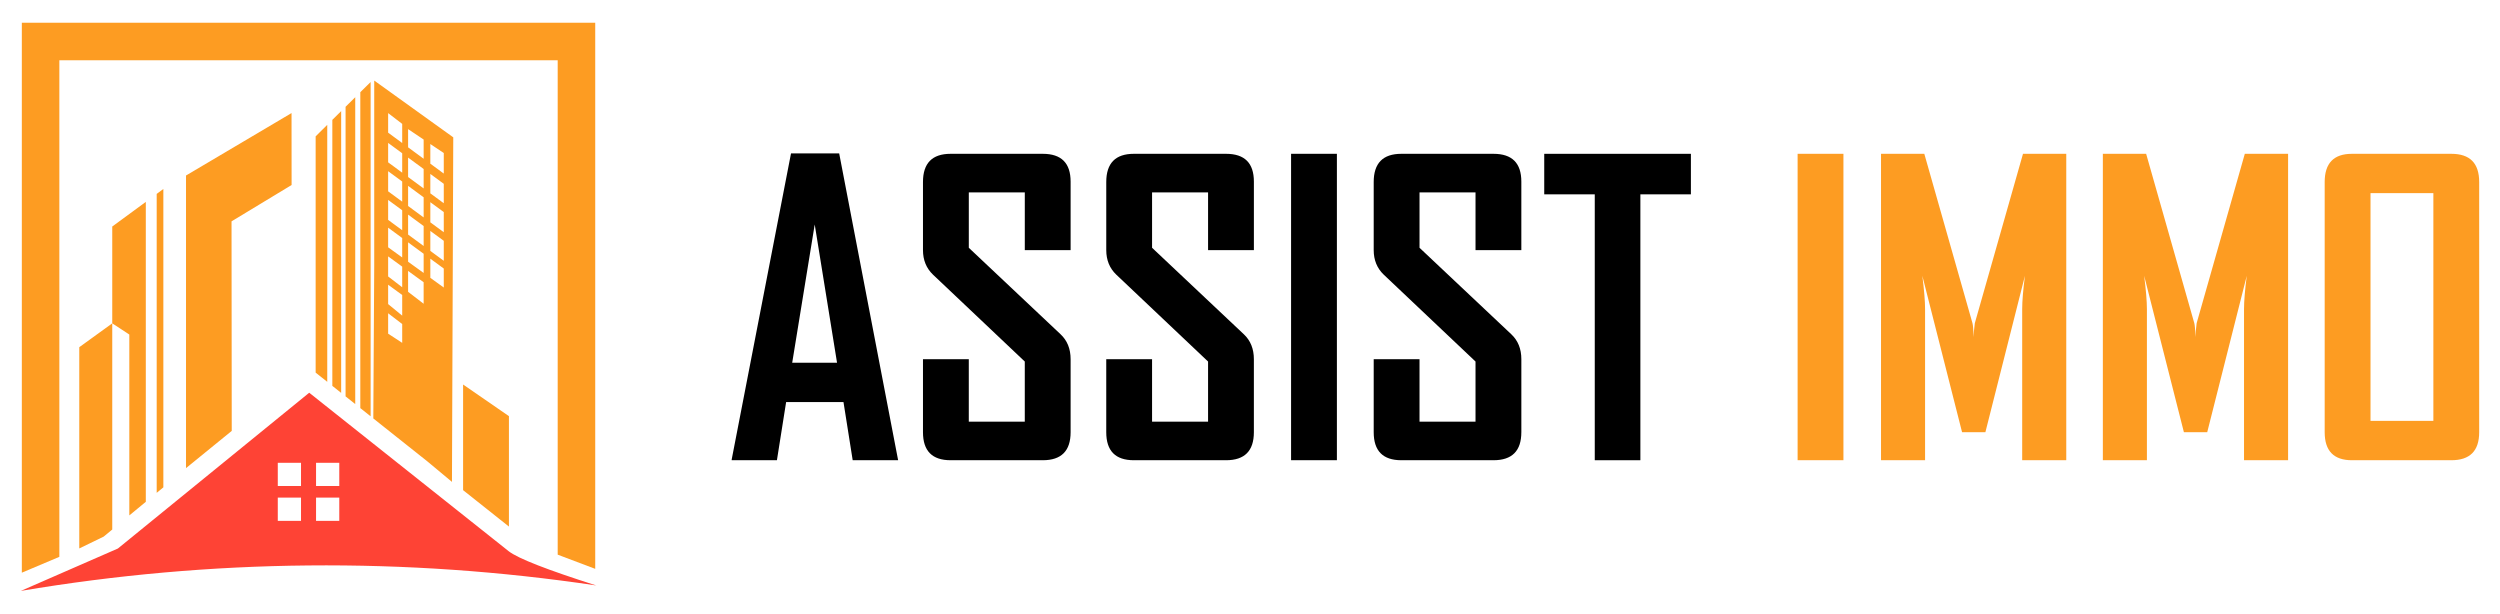 <?xml version="1.0" encoding="utf-8"?>
<!-- Generator: Adobe Illustrator 16.0.0, SVG Export Plug-In . SVG Version: 6.00 Build 0)  -->
<!DOCTYPE svg PUBLIC "-//W3C//DTD SVG 1.1//EN" "http://www.w3.org/Graphics/SVG/1.1/DTD/svg11.dtd">
<svg version="1.1" id="Calque_1" xmlns="http://www.w3.org/2000/svg" xmlns:xlink="http://www.w3.org/1999/xlink" x="0px" y="0px"
	 width="220px" height="54px" viewBox="0 0 220 54" enable-background="new 0 0 220 54" xml:space="preserve">
<g>
	<g>
		<path d="M79.035,40.5h-3.998l-0.81-5.117h-5.048l-0.81,5.117h-3.98v-0.068L69.609,13.5h4.239L79.035,40.5z M73.659,31.919
			l-1.964-12.165l-1.981,12.165H73.659z"/>
		<path d="M94.214,38.036c0,1.643-0.815,2.464-2.447,2.464h-8.116c-1.62,0-2.429-0.821-2.429-2.464v-6.427h4.032v5.496h4.927v-5.29
			l-8.081-7.649c-0.585-0.563-0.878-1.281-0.878-2.154v-5.996c0-1.654,0.81-2.48,2.429-2.48h8.116c1.631,0,2.447,0.814,2.447,2.446
			v6.03h-4.032v-5.083h-4.927v4.876l8.081,7.616c0.585,0.552,0.878,1.281,0.878,2.188V38.036z"/>
		<path d="M110.341,38.036c0,1.643-0.815,2.464-2.446,2.464h-8.116c-1.62,0-2.429-0.821-2.429-2.464v-6.427h4.032v5.496h4.928v-5.29
			l-8.081-7.649c-0.586-0.563-0.878-1.281-0.878-2.154v-5.996c0-1.654,0.81-2.48,2.429-2.48h8.116c1.631,0,2.446,0.814,2.446,2.446
			v6.03h-4.032v-5.083h-4.928v4.876l8.081,7.616c0.586,0.552,0.878,1.281,0.878,2.188V38.036z"/>
		<path d="M117.647,40.5h-4.032V13.535h4.032V40.5z"/>
		<path d="M133.878,38.036c0,1.643-0.816,2.464-2.447,2.464h-8.115c-1.62,0-2.43-0.821-2.43-2.464v-6.427h4.032v5.496h4.928v-5.29
			l-8.081-7.649c-0.586-0.563-0.879-1.281-0.879-2.154v-5.996c0-1.654,0.81-2.48,2.43-2.48h8.115c1.631,0,2.447,0.814,2.447,2.446
			v6.03h-4.032v-5.083h-4.928v4.876L133,29.421c0.585,0.552,0.879,1.281,0.879,2.188V38.036z"/>
		<path d="M148.799,17.102h-4.446V40.5h-4.014V17.102h-4.446v-3.566h12.906V17.102z"/>
		<path fill="#FD9C22" d="M162.222,40.5h-4.032V13.535h4.032V40.5z"/>
		<path fill="#FD9C22" d="M181.83,40.5h-3.877V27.198c0-0.7,0.081-1.678,0.241-2.93l-3.48,13.768h-2.051l-3.497-13.768
			c0.161,1.274,0.241,2.253,0.241,2.93V40.5h-3.877V13.535h3.809l4.238,14.903c0.046,0.162,0.08,0.568,0.104,1.224
			c0-0.287,0.034-0.694,0.103-1.224l4.239-14.903h3.808V40.5z"/>
		<path fill="#FD9C22" d="M201.351,40.5h-3.877V27.198c0-0.7,0.081-1.678,0.241-2.93l-3.48,13.768h-2.051l-3.497-13.768
			c0.161,1.274,0.241,2.253,0.241,2.93V40.5h-3.877V13.535h3.809l4.238,14.903c0.046,0.162,0.08,0.568,0.104,1.224
			c0-0.287,0.034-0.694,0.103-1.224l4.238-14.903h3.809V40.5z"/>
		<path fill="#FD9C22" d="M218.168,38.036c0,1.643-0.815,2.464-2.446,2.464h-8.754c-1.597,0-2.396-0.821-2.396-2.464V16.016
			c0-1.654,0.799-2.48,2.396-2.48h8.754c1.631,0,2.446,0.826,2.446,2.48V38.036z M214.136,37.036V16.998h-5.531v20.038H214.136z"/>
	</g>
	<g>
		<g>
			<g>
				<path fill-rule="evenodd" clip-rule="evenodd" fill="#FD9C22" d="M44.786,46.338v-9.717l-4.034-2.783v9.296L44.786,46.338z
					 M20.393,37.919l-0.018-18.44l5.286-3.199L25.655,9.95l-9.286,5.495v25.749L20.393,37.919z M52.38,50.059V5.303v-2.73V2H1.921
					v0.572v2.73v45.094l3.302-1.395V5.303h43.854V48.81L52.38,50.059z M13.789,17.063V43.37l0.586-0.484V16.631L13.789,17.063z
					 M9.878,46.598V28.453l1.502,0.987v15.917l1.451-1.197V17.765l-2.953,2.169v8.52l-2.902,2.099v2.85v10.202v4.658l2.147-1.041
					L9.878,46.598z"/>
				<path fill-rule="evenodd" clip-rule="evenodd" fill="#FD9C22" d="M35.394,25.961v1.816l-1.238-1.018v-1.705L35.394,25.961z
					 M32.932,20.876v2.511l-0.08,13.437l4.76,3.782l2.161,1.801l0.114-30.322l-6.955-4.996V20.876z M34.156,24.328v-1.767
					l1.238,0.902v1.816L34.156,24.328z M35.394,28.514v1.657l-1.238-0.807v-1.797L35.394,28.514z M34.156,21.762v-1.727l1.238,0.91
					v1.712L34.156,21.762z M34.156,19.351v-1.757l1.238,0.91v1.756L34.156,19.351z M34.156,16.837v-1.772l1.238,0.91v1.772
					L34.156,16.837z M34.156,14.287v-1.71l1.238,0.91v1.71L34.156,14.287z M34.156,11.675V9.953l1.238,0.949v1.683L34.156,11.675z
					 M35.913,12.966v-1.603l1.368,0.917v1.69L35.913,12.966z M37.869,12.674l1.183,0.793v1.807l-1.183-0.869V12.674z M39.052,16.176
					v1.709l-1.183-0.869v-1.709L39.052,16.176z M39.052,18.662v1.773l-1.183-0.869v-1.773L39.052,18.662z M39.052,21.191v1.758
					l-1.183-0.869v-1.757L39.052,21.191z M39.052,23.633v1.67l-1.183-0.854v-1.685L39.052,23.633z M37.28,24.838v1.893l-1.368-1.052
					v-1.837L37.28,24.838z M35.913,21.326l1.368,1.005v1.69l-1.368-0.989V21.326z M35.913,20.642v-1.757l1.368,1.006v1.756
					L35.913,20.642z M35.913,18.128v-1.772l1.368,1.006v1.772L35.913,18.128z M31.707,8.114v27.799l0.908,0.722V23.144V7.217
					L31.707,8.114z M28.798,33.602V10.988l-1.021,1.01v20.793L28.798,33.602z M30.411,9.396v25.487l0.244,0.193l0,0l0.606,0.482
					V8.556L30.411,9.396z M30.022,34.574V9.779l-0.777,0.769v23.409L30.022,34.574z M35.913,13.868l1.368,1.005v1.71l-1.368-1.005
					V13.868z"/>
			</g>
		</g>
		<path fill-rule="evenodd" clip-rule="evenodd" fill="#FE4335" d="M44.771,48.512L27.211,34.56L10.372,48.271L1.832,52
			c16.749-2.826,33.839-2.988,50.638-0.48C48.152,50.146,45.586,49.144,44.771,48.512z M26.489,45.836h-2.044v-2.045h2.044V45.836z
			 M26.489,42.769h-2.044v-2.045h2.044V42.769z M29.857,45.836h-2.045v-2.045h2.045V45.836z M29.857,42.769h-2.045v-2.045h2.045
			V42.769z"/>
	</g>
</g>
</svg>
